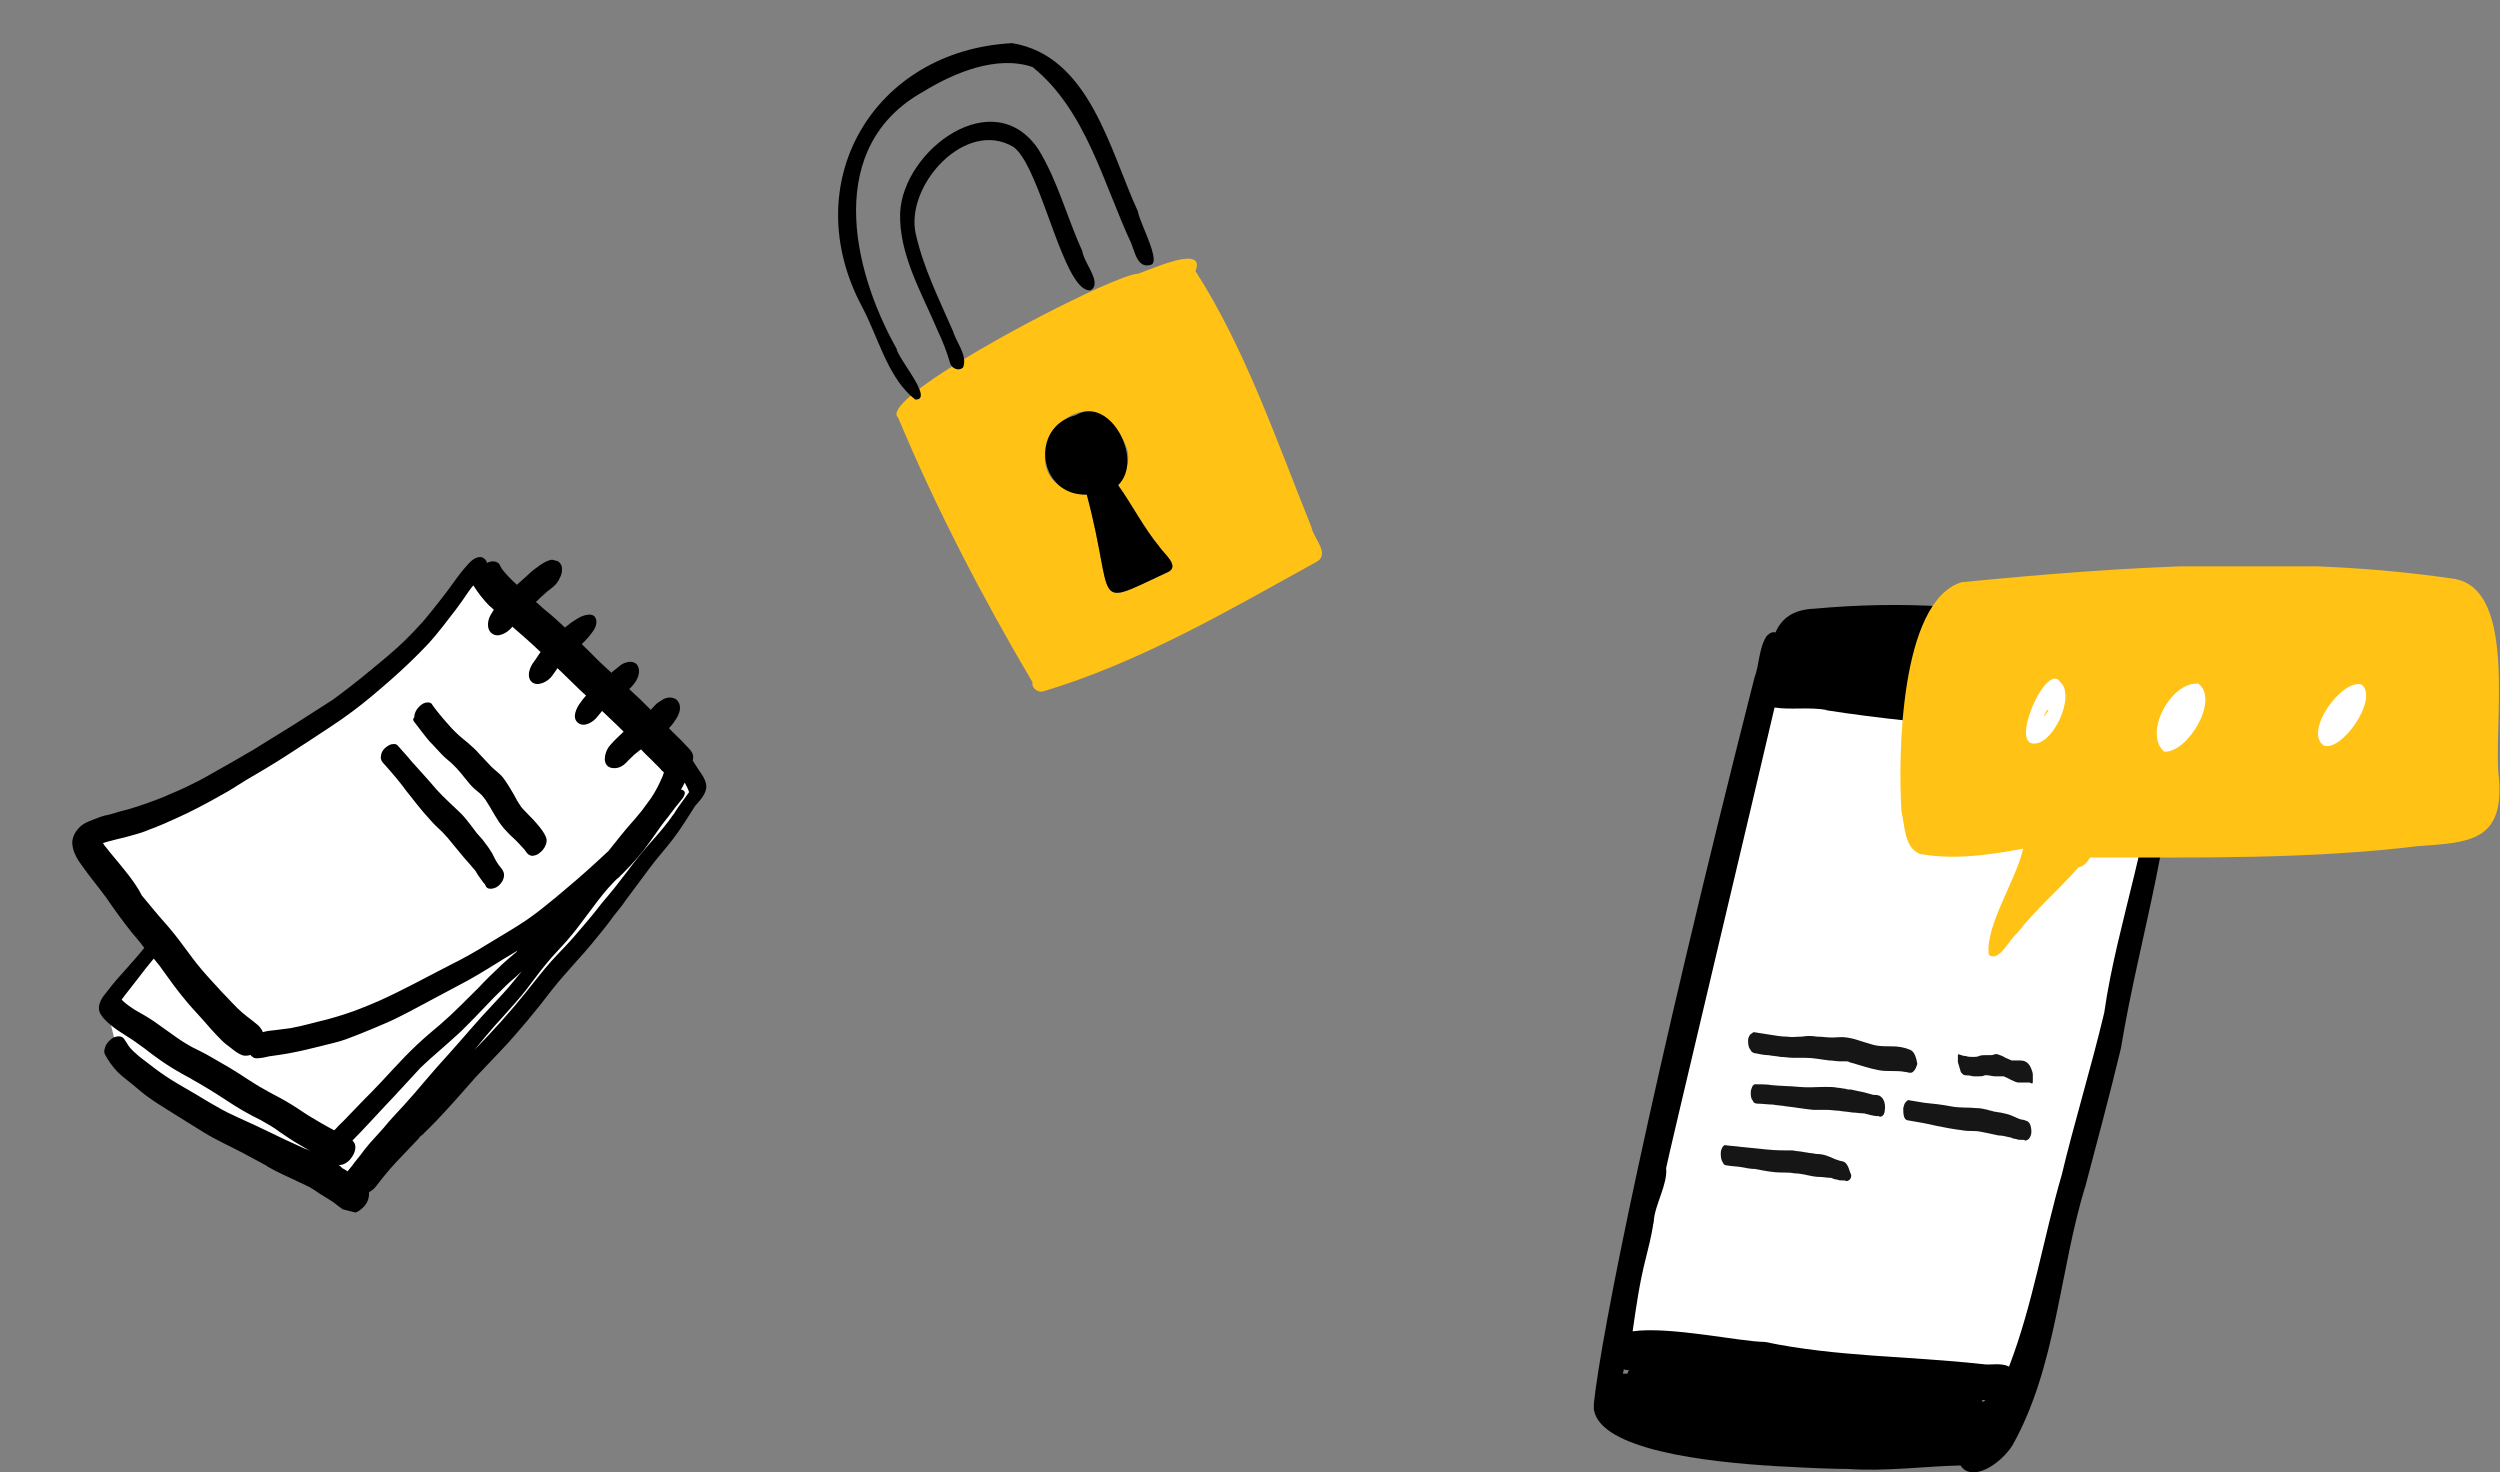<svg width="309" height="182" viewBox="0 0 309 182" fill="none" xmlns="http://www.w3.org/2000/svg">
<rect x="0" y="0" width="309" height="182" fill="#808080" stroke="none"/>
<g clip-path="url(#clip0_991_65320)">
<path d="M143.375 32.813C142.762 33.037 142.182 33.257 141.702 33.44C141.255 33.617 140.875 33.765 140.654 33.833C139.973 33.836 138.065 34.56 135.523 35.704C135.06 35.911 134.586 36.126 134.096 36.371C129.663 38.461 123.87 41.512 119.166 44.376C118.655 44.69 118.155 44.995 117.676 45.304C116.126 46.276 114.749 47.213 113.64 48.047C113.246 48.349 112.887 48.626 112.581 48.9C111.099 50.166 110.429 51.135 111.003 51.607C115.692 62.818 121.419 73.822 127.623 84.339C127.465 84.994 128.21 85.578 128.843 85.483C140.96 81.868 151.958 75.376 162.96 69.314C164.234 68.234 162.322 66.452 162.099 65.168C157.801 54.525 153.906 43.067 147.758 33.503C148.682 31.212 145.788 31.942 143.375 32.813ZM138.584 53.9C138.779 54.247 138.968 54.634 139.15 55.063C139.519 55.899 139.523 56.78 139.312 57.636C139.104 58.472 138.692 59.274 138.203 59.969C139.98 62.463 141.349 65.214 143.295 67.568C143.537 67.953 144.155 68.537 144.554 69.117C144.571 69.14 144.58 69.152 144.597 69.176C144.708 69.331 144.787 69.49 144.838 69.635C144.846 69.647 144.843 69.667 144.851 69.679C144.874 69.735 144.888 69.779 144.89 69.832C144.898 69.844 144.895 69.864 144.892 69.885C144.899 69.97 144.906 70.055 144.881 70.145C144.878 70.165 144.874 70.186 144.859 70.215C144.856 70.235 144.841 70.264 144.838 70.285C144.819 70.334 144.792 70.371 144.765 70.409C144.687 70.501 144.566 70.607 144.406 70.685C144.191 70.786 143.988 70.879 143.784 70.971C143.613 71.058 143.445 71.125 143.286 71.203C143.126 71.282 142.959 71.349 142.799 71.427C142.775 71.444 142.743 71.45 142.731 71.458C142.54 71.542 142.369 71.629 142.197 71.716C141.938 71.831 141.687 71.957 141.46 72.067C141.368 72.114 141.268 72.15 141.177 72.198C140.646 72.436 140.183 72.643 139.768 72.815C139.668 72.851 139.568 72.887 139.488 72.927C139.464 72.944 139.444 72.94 139.432 72.949C139.376 72.971 139.308 73.002 139.244 73.012C139.144 73.048 139.044 73.084 138.955 73.111C138.923 73.117 138.879 73.13 138.855 73.147C138.723 73.189 138.603 73.221 138.485 73.233C138.433 73.235 138.389 73.249 138.336 73.251C138.271 73.261 138.198 73.259 138.134 73.27C138.113 73.266 138.101 73.275 138.081 73.272C138.061 73.268 138.049 73.277 138.028 73.273C137.988 73.267 137.955 73.272 137.914 73.265C137.874 73.258 137.833 73.252 137.792 73.245C137.751 73.238 137.722 73.223 137.681 73.216C137.681 73.216 137.673 73.204 137.661 73.213C137.632 73.198 137.612 73.194 137.583 73.179C137.554 73.164 137.525 73.149 137.496 73.133C137.467 73.118 137.438 73.103 137.409 73.088C137.38 73.072 137.342 73.045 137.325 73.022C137.296 73.006 137.279 72.983 137.253 72.947C137.228 72.911 137.19 72.884 137.165 72.848C137.147 72.825 137.122 72.789 137.105 72.765C137.087 72.741 137.062 72.706 137.045 72.682C137.036 72.67 137.019 72.646 137.01 72.634C137.002 72.622 136.985 72.599 136.976 72.587C136.959 72.563 136.951 72.551 136.945 72.519C136.928 72.495 136.923 72.463 136.914 72.451C136.892 72.395 136.866 72.359 136.844 72.303C136.821 72.247 136.791 72.179 136.78 72.114C136.716 71.925 136.644 71.725 136.586 71.495C136.576 71.431 136.553 71.375 136.543 71.31C136.51 71.189 136.477 71.069 136.456 70.939C136.428 70.851 136.421 70.766 136.393 70.678C136.219 69.81 136.019 68.708 135.749 67.333C135.714 67.159 135.682 66.965 135.639 66.78C135.569 66.433 135.499 66.086 135.424 65.707C135.389 65.534 135.351 65.38 135.316 65.207C135.227 64.784 135.121 64.337 135.018 63.869C134.975 63.684 134.931 63.498 134.879 63.301C134.716 62.624 134.539 61.903 134.344 61.159C132.702 60.951 131.511 60.472 130.675 59.811C129.412 58.806 129.01 57.399 129.181 56.012C129.379 54.462 130.287 52.923 131.515 51.931C132.477 51.166 133.637 50.728 134.818 50.87C134.818 50.87 134.818 50.87 134.839 50.874C136.147 51.015 137.479 51.916 138.584 53.9Z" fill="#FFC215"/>
<path d="M140.641 26.116C140.73 26.865 141.692 28.826 142.23 30.424C142.633 31.633 142.817 32.638 142.192 32.744C141.654 32.897 141.267 32.76 140.965 32.49C140.364 31.93 140.118 30.789 139.824 30.08C136.369 22.657 134.207 13.581 127.622 8.284C123.212 6.783 117.924 8.984 114.121 11.325C102.027 18.046 105.149 33.003 110.822 43.108C110.947 43.957 112.956 46.446 113.611 48.032C113.942 48.841 113.935 49.406 113.131 49.389C112.926 49.229 112.733 49.061 112.532 48.882C109.615 46.18 108.436 41.468 106.572 37.954C98.365 22.632 107.921 6.239 125.101 5.333C134.666 6.896 137.156 18.552 140.641 26.116Z" fill="black"/>
<path d="M128.366 18.49C130.752 22.404 131.891 26.91 133.779 31.057C133.89 32.186 135.52 34.1 135.271 35.254C135.22 35.508 135.082 35.715 134.804 35.879C134.25 35.935 133.701 35.572 133.181 34.9C130.505 31.483 128.124 20.253 125.275 18.17C119.372 14.621 111.916 22.859 113.166 28.819C114.105 33.072 116.073 36.981 117.792 40.942C118.103 42 119.009 43.207 119.158 44.364C119.195 44.716 119.18 45.07 119.043 45.404C118.652 45.811 118.014 45.675 117.667 45.293C117.561 45.17 117.475 45.051 117.437 44.898C117.044 43.503 116.507 42.156 115.89 40.85C113.943 36.221 111.087 31.454 111.258 26.294C111.635 18.495 122.838 10.212 128.366 18.49Z" fill="black"/>
<path d="M132.953 51.329C137.105 48.773 141.471 56.786 138.203 59.969C139.971 62.451 141.349 65.214 143.295 67.568C143.784 68.371 145.85 69.917 144.418 70.677C134.633 75.231 137.951 74.791 134.327 61.135C128.334 61.334 127.193 52.75 132.953 51.329Z" fill="black"/>
</g>
<g clip-path="url(#clip1_991_65320)">
<path d="M58.885 69.907L85.176 96.028L85.981 98.29L65.542 124.624L43.701 146.79L24.217 137.352L14.379 129.375L13.196 124.598L19.586 116.214L10.351 103.558L21.244 99.721L41.213 88.555L51.805 79.563L58.885 69.907Z" fill="white"/>
<path d="M52.447 140.042L52.376 140.084C52.305 140.126 52.276 140.239 52.204 140.281C52.276 140.239 52.361 140.141 52.447 140.042Z" fill="black"/>
<path d="M87.227 96.738C87.103 96.283 86.851 95.856 86.585 95.485C86.459 95.271 86.318 95.114 86.192 94.9C86.024 94.615 85.799 94.315 85.631 94.03C85.661 93.917 85.633 93.789 85.677 93.619C85.681 93.136 85.414 92.765 85.076 92.436C84.556 91.879 84.035 91.322 83.5 90.821C83.204 90.564 82.923 90.249 82.684 90.006C82.927 89.767 83.113 89.513 83.3 89.259C83.773 88.595 84.304 87.705 83.913 86.879C83.76 86.537 83.506 86.351 83.167 86.263C82.714 86.146 82.202 86.256 81.832 86.523C81.475 86.733 81.19 86.902 80.933 87.198C80.761 87.395 80.604 87.536 80.432 87.733C79.574 86.847 78.701 86.018 77.772 85.174C78.415 84.554 79.045 83.749 78.981 82.826C78.954 82.698 78.941 82.514 78.857 82.371C78.745 82.101 78.548 81.929 78.265 81.856C78.209 81.842 78.209 81.842 78.152 81.827C77.925 81.769 77.613 81.809 77.414 81.878C77.031 81.961 76.66 82.228 76.346 82.509C76.117 82.692 75.889 82.875 75.661 83.058C75.646 83.114 75.589 83.1 75.575 83.156C74.744 82.398 73.913 81.64 73.153 80.84C72.717 80.425 72.337 80.025 71.9 79.61C72.372 79.188 72.801 78.694 73.174 78.186C73.532 77.734 73.891 77.041 73.627 76.429C73.515 76.159 73.36 76.058 73.134 76C72.964 75.956 72.723 75.954 72.467 76.009C71.771 76.132 71.101 76.624 70.516 77.017C70.288 77.2 70.06 77.383 69.831 77.565C69.099 76.893 68.325 76.149 67.521 75.519C67.07 75.161 66.69 74.761 66.239 74.403C66.396 74.262 66.553 74.121 66.725 73.924C67.039 73.642 67.353 73.361 67.668 73.079C68.267 72.629 68.851 72.236 69.169 71.472C69.385 71.105 69.487 70.708 69.462 70.339C69.493 69.984 69.325 69.699 69.085 69.456C68.987 69.37 68.817 69.326 68.718 69.241C68.435 69.168 68.138 69.151 67.867 69.263C67.668 69.332 67.398 69.444 67.184 69.57C66.828 69.78 66.528 70.005 66.229 70.23C65.787 70.539 65.387 70.919 64.987 71.3C64.601 71.623 64.273 71.962 63.887 72.285C63.254 71.699 62.676 71.127 62.129 70.442C62.045 70.299 61.904 70.142 61.835 69.943C61.723 69.672 61.526 69.5 61.243 69.427L61.186 69.413C60.847 69.325 60.52 69.422 60.178 69.576C60.165 69.391 60.039 69.177 59.884 69.077C59.785 68.991 59.687 68.905 59.574 68.876C58.951 68.715 58.266 69.264 57.923 69.659C57.25 70.392 56.62 71.196 56.047 72.015C55.473 72.834 54.843 73.638 54.213 74.443C53.583 75.247 52.952 76.052 52.266 76.841C51.593 77.575 50.921 78.308 50.192 79.026C48.821 80.364 47.365 81.56 45.909 82.756C44.368 84.05 42.784 85.274 41.144 86.482C39.547 87.521 37.966 88.503 36.369 89.541C34.645 90.607 32.921 91.674 31.197 92.74C29.487 93.749 27.721 94.744 25.955 95.739C25.029 96.285 24.061 96.761 23.093 97.236C22.196 97.67 21.186 98.074 20.233 98.493C20.375 98.409 20.503 98.381 20.702 98.312C19.151 98.939 17.615 99.51 15.981 99.995C15.142 100.201 14.361 100.423 13.508 100.686C12.755 100.794 12.072 101.102 11.403 101.352C10.934 101.533 10.393 101.756 10.008 102.08C9.537 102.502 9.164 103.011 9.003 103.634C8.872 104.144 8.941 104.343 9.009 104.783C9.173 105.551 9.593 106.264 10.042 106.863C11.01 108.261 12.12 109.575 13.103 110.916C14.113 112.385 15.179 113.869 16.275 115.239C16.781 115.853 17.343 116.482 17.834 117.153C17.204 117.957 16.532 118.69 15.845 119.48C14.915 120.509 13.986 121.538 13.155 122.653C13.054 122.809 12.897 122.95 12.796 123.105C12.323 123.769 11.976 124.646 12.453 125.373C12.831 126.015 13.479 126.545 14.085 127.003C14.635 127.447 15.271 127.792 15.835 128.18C16.513 128.596 17.119 129.055 17.782 129.528C18.487 130.072 19.192 130.617 19.911 131.105C20.729 131.678 21.562 132.195 22.41 132.656C22.296 132.626 22.254 132.555 22.141 132.526C22.72 132.856 23.257 133.116 23.836 133.447C23.723 133.417 23.681 133.346 23.567 133.317C25.05 134.122 26.504 135.041 27.901 135.946C28.62 136.433 29.298 136.85 30.032 137.281C30.766 137.712 31.515 138.087 32.264 138.461C33.055 138.907 33.846 139.352 34.55 139.897C35.327 140.399 36.088 140.958 36.879 141.404C37.401 141.72 37.923 142.036 38.46 142.296C38.192 142.166 37.923 142.036 37.64 141.963C36.015 141.242 34.404 140.464 32.793 139.685C31.239 138.922 29.712 138.286 28.158 137.523C27.947 137.408 27.678 137.278 27.466 137.163C26.407 136.588 25.362 135.955 24.318 135.323C23.273 134.691 22.214 134.116 21.226 133.498C20.238 132.881 19.321 132.221 18.419 131.505C17.559 130.86 16.642 130.201 15.954 129.358C15.786 129.073 15.561 128.774 15.393 128.489C15.267 128.275 15.112 128.174 14.885 128.116C14.602 128.043 14.275 128.14 14.005 128.251C13.649 128.462 13.32 128.8 13.104 129.167C12.96 129.493 12.772 129.988 12.982 130.344C13.387 131.114 13.921 131.856 14.54 132.499C15.117 133.071 15.78 133.544 16.428 134.074C17.076 134.604 17.71 135.19 18.43 135.678C19.191 136.237 19.925 136.668 20.701 137.17C22.212 138.104 23.665 139.023 25.176 139.956C26.686 140.89 28.311 141.611 29.907 142.446C30.967 143.022 32.083 143.612 33.142 144.187C33.029 144.158 32.93 144.072 32.817 144.043C33.763 144.589 34.723 145.078 35.699 145.511C36.561 145.915 37.366 146.304 38.228 146.708C38.652 146.938 39.061 147.225 39.47 147.512C39.935 147.813 40.359 148.043 40.825 148.345C41.192 148.56 41.488 148.818 41.84 149.09C42.151 149.291 42.447 149.549 42.757 149.749C42.954 149.921 43.181 149.98 43.422 149.981C43.847 149.97 44.331 149.733 44.645 149.451C45.102 149.085 45.475 148.577 45.564 147.996C45.623 147.769 45.61 147.585 45.612 147.343C45.953 147.19 46.268 146.908 46.454 146.654C47.27 145.596 48.072 144.594 48.987 143.621C49.903 142.649 50.889 141.634 51.804 140.661C51.718 140.76 51.561 140.901 51.475 140.999C51.561 140.901 51.718 140.76 51.804 140.661L51.819 140.605C51.833 140.548 51.89 140.563 51.904 140.506C51.976 140.464 51.99 140.407 52.062 140.365L52.133 140.323C53.333 139.182 54.491 137.97 55.592 136.743C56.679 135.573 57.724 134.332 58.825 133.105C59.912 131.935 61.056 130.78 62.142 129.61C63.215 128.496 64.188 127.297 65.218 126.112C66.263 124.871 67.251 123.615 68.254 122.303C69.242 121.047 70.329 119.877 71.359 118.692C72.446 117.522 73.42 116.323 74.393 115.123C74.923 114.474 75.382 113.867 75.855 113.204C76.384 112.555 76.914 111.906 77.402 111.186C78.333 109.915 79.336 108.602 80.268 107.332C81.199 106.061 82.286 104.891 83.203 103.677C84.206 102.365 85.053 100.952 85.958 99.553C86.873 98.581 87.518 97.72 87.227 96.738ZM71.915 79.553C71.93 79.497 72.001 79.455 72.001 79.455C71.986 79.511 71.93 79.497 71.915 79.553ZM15.37 107.512C14.597 106.527 13.754 105.584 12.939 104.528C12.855 104.386 12.757 104.3 12.729 104.172L12.786 104.186C13.71 103.881 14.662 103.703 15.571 103.455C16.608 103.178 17.646 102.902 18.599 102.483C19.666 102.094 20.691 101.633 21.715 101.172C23.693 100.292 25.587 99.27 27.425 98.233C28.407 97.701 29.348 97.097 30.289 96.494C31.143 95.989 31.998 95.484 32.853 94.98C34.634 93.928 36.387 92.749 38.126 91.626C39.951 90.405 41.817 89.255 43.544 87.947C45.184 86.739 46.74 85.388 48.296 84.036C49.938 82.587 51.538 81.065 53.04 79.458C54.227 78.133 55.244 76.764 56.333 75.352C56.877 74.647 57.365 73.927 57.853 73.206C58.054 72.895 58.311 72.599 58.498 72.345C58.498 72.345 58.483 72.402 58.54 72.416C59.1 73.286 59.732 74.114 60.45 74.843C60.647 75.015 60.844 75.187 61.041 75.358C60.926 75.57 60.74 75.825 60.625 76.037C60.194 76.771 60.099 78.076 61.089 78.453C61.527 78.626 62.053 78.46 62.48 78.207C62.836 77.997 63.079 77.757 63.337 77.461C64.52 78.492 65.704 79.522 66.816 80.595C66.544 80.948 66.314 81.372 66.041 81.725C65.769 82.077 65.554 82.445 65.437 82.898C65.305 83.408 65.343 83.962 65.738 84.305C66.485 84.921 67.752 84.221 68.225 83.557C68.426 83.246 68.684 82.95 68.9 82.583C69.04 82.74 69.195 82.84 69.336 82.998C70.012 83.655 70.687 84.313 71.363 84.971C71.701 85.3 72.039 85.629 72.433 85.972C72.176 86.268 71.918 86.564 71.717 86.875C71.259 87.482 70.639 88.712 71.443 89.343C72.19 89.958 73.344 89.229 73.803 88.622C73.989 88.368 74.232 88.128 74.418 87.874C74.855 88.289 75.291 88.704 75.728 89.118C76.164 89.533 76.6 89.948 77.079 90.434C76.522 90.955 75.965 91.476 75.45 92.068C74.878 92.646 74.385 94.09 75.132 94.706C75.484 94.978 75.966 94.982 76.35 94.899C76.932 94.747 77.332 94.367 77.676 93.972C77.762 93.874 77.833 93.831 77.919 93.733C78.248 93.394 78.562 93.113 78.932 92.846C79.018 92.747 79.146 92.72 79.232 92.621C79.274 92.692 79.331 92.707 79.373 92.778C79.893 93.335 80.485 93.851 81.005 94.408C81.244 94.651 81.54 94.909 81.765 95.208C81.864 95.294 81.962 95.38 82.061 95.466C81.973 95.806 81.829 96.131 81.699 96.4C81.743 96.23 81.829 96.131 81.873 95.961C81.511 96.895 81.036 97.8 80.448 98.676C80.075 99.184 79.702 99.692 79.33 100.201C78.9 100.694 78.528 101.202 78.113 101.639C77.098 102.767 76.181 103.981 75.207 105.18C73.536 106.744 71.879 108.25 70.109 109.727C69.181 110.515 68.254 111.303 67.269 112.077C66.356 112.808 65.457 113.483 64.516 114.086C63.063 115.041 61.581 115.867 60.142 116.765C58.703 117.663 57.221 118.49 55.698 119.245C52.708 120.77 49.817 122.381 46.814 123.722C46.003 124.056 45.249 124.406 44.453 124.684C44.581 124.656 44.723 124.572 44.851 124.545C43.371 125.13 41.921 125.602 40.429 126.003C38.952 126.347 37.445 126.804 35.925 127.077C35.301 127.158 34.676 127.238 34.051 127.319C33.554 127.372 33.001 127.411 32.475 127.577C32.433 127.506 32.448 127.449 32.406 127.378C32.238 127.093 32.013 126.793 31.759 126.607C31.562 126.435 31.407 126.334 31.21 126.163C30.759 125.805 30.349 125.518 29.955 125.174C29.067 124.401 28.28 123.473 27.464 122.658C26.62 121.715 25.762 120.829 24.975 119.901C24.188 118.973 23.472 118.003 22.756 117.032C21.998 115.991 21.226 115.006 20.382 114.063C19.398 112.963 18.485 111.821 17.515 110.664C16.999 109.624 16.199 108.512 15.37 107.512ZM35.345 136.113C34.456 135.582 33.537 135.163 32.648 134.632C31.165 133.826 29.797 132.809 28.329 131.946C27.595 131.515 26.86 131.084 26.07 130.638C25.336 130.207 24.53 129.818 23.781 129.444C22.934 128.984 22.158 128.481 21.396 127.922C20.578 127.348 19.817 126.789 18.998 126.216C18.279 125.728 17.488 125.282 16.698 124.837C16.076 124.435 15.512 124.047 15.034 123.561C15.134 123.406 15.306 123.208 15.406 123.053C15.936 122.404 16.409 121.74 16.939 121.091C17.584 120.23 18.3 119.327 19.001 118.481C19.226 118.781 19.465 119.024 19.69 119.323C19.956 119.694 20.223 120.065 20.489 120.436C20.405 120.294 20.307 120.208 20.223 120.065C21.023 121.178 21.823 122.291 22.652 123.29C23.382 124.204 24.184 125.076 24.985 125.947C25.73 126.804 26.476 127.661 27.292 128.476C27.672 128.876 28.123 129.234 28.532 129.521C28.983 129.879 29.434 130.237 29.985 130.44C30.325 130.528 30.637 130.487 30.964 130.39C31.048 130.533 31.204 130.633 31.359 130.734C31.741 130.893 32.139 130.754 32.508 130.728C32.763 130.673 33.019 130.618 33.275 130.563C34.34 130.415 35.404 130.267 36.427 130.047C37.507 129.842 38.544 129.566 39.638 129.304C40.675 129.028 41.755 128.823 42.821 128.433C43.888 128.043 44.969 127.597 46.05 127.151C47.004 126.732 47.943 126.37 48.911 125.894C49.807 125.461 50.648 125.013 51.488 124.565C53.168 123.669 54.849 122.773 56.529 121.877C58.266 120.995 59.919 119.971 61.572 118.947C62.37 118.428 63.21 117.98 64.008 117.46C63.937 117.502 63.851 117.601 63.837 117.658C63.066 118.305 62.295 118.952 61.566 119.671C60.766 120.431 59.966 121.192 59.208 122.024C58.394 122.841 57.665 123.56 56.936 124.278C56.121 125.095 55.25 125.898 54.393 126.644C53.394 127.474 52.466 128.262 51.509 129.163C49.438 131.107 47.606 133.293 45.648 135.266C45.734 135.167 45.891 135.026 45.977 134.928C44.762 136.125 43.589 137.394 42.36 138.648C42.046 138.93 41.717 139.268 41.459 139.564C41.388 139.606 41.374 139.663 41.303 139.705C40.187 139.115 39.085 138.468 38.041 137.836C37.166 137.248 36.291 136.66 35.345 136.113ZM41.879 144.024C42.191 143.983 42.447 143.928 42.661 143.802C42.946 143.634 43.174 143.451 43.36 143.197C43.804 142.647 44.237 141.671 43.618 141.027C43.618 141.027 43.562 141.013 43.576 140.956C44.962 139.561 46.236 138.137 47.565 136.727C49.052 135.177 50.497 133.556 51.998 131.949C53.441 130.568 54.968 129.33 56.397 128.007C57.253 127.261 58.011 126.429 58.826 125.612C59.569 124.837 60.313 124.061 61.056 123.286C61.542 122.807 62.028 122.328 62.514 121.849C63.086 121.271 63.756 120.78 64.328 120.202C64.399 120.16 64.413 120.103 64.485 120.061C64.127 120.513 63.783 120.908 63.425 121.359C62.623 122.361 61.723 123.277 60.879 124.207C58.978 126.195 57.217 128.339 55.357 130.398C54.428 131.427 53.498 132.456 52.625 133.5C51.752 134.544 50.893 135.531 49.963 136.56C49.12 137.491 48.219 138.407 47.417 139.409C46.645 140.297 45.83 141.114 45.114 142.018C44.741 142.526 44.369 143.034 43.939 143.528C43.768 143.725 43.653 143.937 43.481 144.135C43.309 144.332 43.123 144.586 42.951 144.784C42.754 144.612 42.485 144.482 42.274 144.367C42.19 144.224 42.034 144.124 41.879 144.024ZM85.176 97.901C84.889 98.311 84.617 98.664 84.331 99.073C83.958 99.581 83.585 100.09 83.255 100.669L83.269 100.612C82.394 101.898 81.364 103.082 80.348 104.21C79.318 105.395 78.345 106.594 77.413 107.865C76.955 108.472 76.425 109.121 75.966 109.727C75.437 110.376 74.907 111.025 74.392 111.618C73.389 112.93 72.344 114.172 71.228 115.455C70.269 116.598 69.14 117.696 68.125 118.824C67.023 120.051 66.006 121.42 64.947 122.718C63.973 123.918 63.014 125.06 61.998 126.188C60.897 127.415 59.81 128.585 58.667 129.741C58.652 129.797 58.596 129.783 58.581 129.839C59.01 129.346 59.383 128.837 59.812 128.344C60.685 127.3 61.544 126.313 62.459 125.34C63.317 124.353 64.232 123.38 65.049 122.322C65.865 121.263 66.625 120.19 67.498 119.146C68.3 118.145 69.272 117.187 70.13 116.199C71.933 114.126 73.369 111.837 75.172 109.764C75.587 109.327 76.016 108.834 76.487 108.411C76.416 108.453 76.33 108.552 76.315 108.609C76.472 108.468 76.558 108.369 76.715 108.229C76.715 108.229 76.701 108.285 76.644 108.271C76.73 108.172 76.801 108.13 76.887 108.031C76.816 108.073 76.787 108.187 76.715 108.229C77.53 107.411 78.273 106.636 78.975 105.79C79.662 105 80.235 104.181 80.809 103.362C81.382 102.543 81.956 101.724 82.572 100.976C83.13 100.214 83.761 99.41 84.376 98.662C84.562 98.408 84.807 97.927 84.497 97.726C84.44 97.712 84.398 97.64 84.342 97.626C84.285 97.611 84.228 97.596 84.157 97.638C84.301 97.313 84.488 97.059 84.632 96.734C84.842 97.09 85.037 97.503 85.176 97.901Z" fill="black"/>
<path d="M51.234 89.266C51.599 89.723 51.908 90.165 52.273 90.622C52.638 91.079 52.947 91.521 53.383 91.936C53.763 92.336 54.185 92.807 54.565 93.207C54.945 93.608 55.396 93.966 55.79 94.309C56.621 95.067 57.295 95.966 57.983 96.809C58.306 97.195 58.644 97.523 58.997 97.796C59.194 97.967 59.448 98.154 59.63 98.382C59.771 98.539 59.855 98.682 59.996 98.839C60.781 100.008 61.352 101.304 62.28 102.389C62.702 102.861 63.082 103.261 63.575 103.69C64.011 104.105 64.433 104.577 64.855 105.048C64.981 105.262 65.122 105.419 65.262 105.576C65.418 105.677 65.573 105.777 65.814 105.779C66.183 105.753 66.524 105.599 66.767 105.36C67.295 104.952 67.755 104.104 67.491 103.492C67.156 102.68 66.495 101.966 65.933 101.337C65.412 100.78 64.877 100.279 64.414 99.737C64.063 99.223 63.769 98.724 63.49 98.169C63.07 97.456 62.692 96.815 62.2 96.144C61.793 95.616 61.172 95.214 60.694 94.728C60.215 94.242 59.752 93.7 59.273 93.213C58.809 92.671 58.316 92.241 57.823 91.812C57.273 91.368 56.724 90.924 56.245 90.438C55.71 89.937 55.261 89.338 54.741 88.781C54.235 88.167 53.771 87.624 53.336 86.968C53.238 86.882 53.181 86.868 53.068 86.838C53.011 86.824 52.898 86.795 52.827 86.837C52.472 86.806 52.173 87.031 51.945 87.213C51.63 87.495 51.358 87.848 51.241 88.301C51.212 88.415 51.239 88.542 51.21 88.656C50.967 88.895 51.093 89.109 51.234 89.266Z" fill="black"/>
<path d="M47.296 94.233C47.859 94.862 48.421 95.49 48.927 96.104C49.391 96.647 49.84 97.246 50.289 97.846C51.202 98.987 52.101 100.186 53.142 101.301C53.606 101.844 54.141 102.344 54.676 102.845C55.154 103.331 55.618 103.873 56.025 104.402C56.489 104.944 56.896 105.472 57.36 106.015C57.782 106.486 58.204 106.958 58.569 107.415C58.626 107.429 58.611 107.486 58.668 107.501C58.892 107.8 59.046 108.142 59.228 108.37C59.411 108.599 59.579 108.884 59.761 109.112C59.86 109.198 59.959 109.284 59.986 109.412C59.986 109.412 59.986 109.412 60.028 109.483C60.097 109.682 60.253 109.783 60.423 109.827C60.706 109.9 61.033 109.803 61.303 109.691C61.929 109.369 62.518 108.494 62.225 107.754C62.072 107.412 61.833 107.169 61.608 106.869C61.3 106.427 61.062 105.943 60.825 105.458C60.489 104.888 60.04 104.289 59.632 103.761C59.393 103.518 59.169 103.218 58.929 102.975C58.705 102.675 58.48 102.376 58.255 102.076C57.848 101.548 57.441 101.02 56.963 100.534C55.949 99.547 54.864 98.603 53.88 97.503C52.91 96.346 51.87 95.231 50.885 94.131C50.337 93.446 49.718 92.803 49.114 92.103C49.015 92.017 48.959 92.003 48.845 91.974C48.789 91.959 48.732 91.944 48.604 91.972C48.307 91.955 48.022 92.124 47.722 92.349C47.423 92.573 47.15 92.926 47.105 93.338C47.017 93.677 47.072 93.933 47.296 94.233Z" fill="black"/>
</g>
<g clip-path="url(#clip2_991_65320)">
<path d="M219.443 83.305L267.163 87.776L265.093 105.552L259.319 134.234L248.424 173.494L199.724 166.95L219.443 83.305Z" fill="white"/>
<path d="M256.05 77.307C245.7 74.799 234.914 74.254 224.237 75.235C221.622 75.344 220.206 76.435 219.443 78.18C219.116 78.07 218.789 78.18 218.354 78.616C217.373 80.142 217.482 82.106 216.828 83.85C203.972 134.452 197.871 165.097 197 173.494C197 173.385 197 173.385 197 173.276C196.237 178.62 208.548 180.474 218.136 181.128C218.789 181.128 219.334 181.237 219.988 181.237C223.692 181.455 226.852 181.564 228.377 181.564C233.062 181.891 237.747 181.237 242.323 181.128C243.739 183.309 247.334 180.91 248.751 178.62C254.198 168.914 254.525 157.027 257.793 146.448C257.793 146.557 257.684 146.666 257.684 146.885C259.21 141.105 260.735 135.434 262.151 129.545C264.439 115.586 269.124 101.845 268.797 87.667C269.342 79.815 262.587 78.18 256.05 77.307ZM220.642 80.579C220.642 80.47 220.642 80.47 220.642 80.579C220.642 80.47 220.642 80.47 220.642 80.579ZM220.533 79.924C220.533 79.924 220.533 80.034 220.533 79.924C220.533 80.034 220.533 80.034 220.533 79.924ZM201.358 169.35C201.249 169.459 201.249 169.568 201.14 169.786C200.922 169.786 200.813 169.786 200.595 169.786C200.595 169.568 200.704 169.459 200.704 169.241C200.922 169.35 201.14 169.35 201.358 169.35ZM245.046 173.276C245.046 173.167 244.937 173.058 244.937 173.058C245.046 173.058 245.264 173.058 245.373 173.058C245.264 173.167 245.155 173.276 245.046 173.276ZM245.264 173.058C245.264 173.058 245.373 173.058 245.264 173.058C245.373 173.058 245.373 173.058 245.264 173.058C245.373 173.058 245.264 173.058 245.264 173.058ZM260.081 125.182C258.447 132.053 256.377 138.705 254.743 145.576C254.743 145.467 254.852 145.358 254.852 145.14C252.564 152.992 251.256 161.28 248.315 168.914C247.225 168.368 246.027 168.805 244.937 168.587H245.046C244.937 168.587 244.937 168.587 244.828 168.587C244.828 168.587 244.828 168.587 244.937 168.587C244.828 168.587 244.719 168.587 244.61 168.587C244.719 168.587 244.719 168.587 244.828 168.587C236.003 167.605 226.961 167.714 218.136 165.86C215.194 165.86 206.369 163.897 201.793 164.551C202.229 161.498 202.665 158.444 203.428 155.5C203.754 154.191 204.081 152.883 204.299 151.574C204.299 151.356 204.408 151.138 204.408 150.92C204.517 148.957 206.151 146.339 205.933 144.376C205.933 144.049 217.373 95.956 219.334 87.449C221.404 87.776 223.692 87.34 225.871 87.776C225.762 87.776 225.762 87.776 225.653 87.776C238.945 89.849 252.455 90.394 265.856 91.266C266.182 91.157 266.4 91.048 266.509 90.83C266.291 102.39 261.716 113.732 260.081 125.182Z" fill="black"/>
<path d="M236.112 129.763C235.349 129.436 234.587 129.327 233.824 129.327C233.17 129.327 232.517 129.327 231.863 129.218C231.318 129.109 230.774 128.891 230.338 128.782C229.684 128.564 229.03 128.345 228.268 128.236C227.614 128.127 227.069 128.236 226.416 128.236C225.762 128.236 225.217 128.127 224.563 128.127C223.91 128.018 223.365 128.018 222.711 128.127C222.058 128.127 221.513 128.236 220.859 128.127C220.206 128.127 219.552 128.018 218.898 127.909C218.244 127.8 217.591 127.691 216.828 127.582C216.719 127.582 216.61 127.582 216.61 127.691C216.501 127.691 216.501 127.8 216.392 127.8C216.174 128.018 216.065 128.345 216.065 128.564C216.065 128.891 216.065 129.327 216.283 129.654C216.392 129.763 216.392 129.872 216.501 129.981C216.61 130.09 216.828 130.199 217.046 130.199C217.591 130.308 218.027 130.417 218.571 130.417C219.116 130.527 219.552 130.527 220.097 130.636C220.641 130.636 221.077 130.745 221.622 130.745C222.167 130.745 222.602 130.745 223.147 130.745C224.128 130.745 225.108 130.963 226.089 131.072C226.525 131.072 226.96 131.181 227.396 131.181C227.614 131.181 227.941 131.181 228.159 131.181C228.268 131.181 228.486 131.181 228.595 131.29C229.793 131.617 230.991 132.053 232.19 132.271C232.735 132.38 233.279 132.38 233.824 132.38C234.369 132.38 234.914 132.38 235.458 132.49C235.676 132.49 235.894 132.599 236.112 132.599C236.33 132.599 236.439 132.49 236.548 132.38C236.766 132.162 236.875 131.835 236.984 131.508C236.875 130.854 236.657 129.981 236.112 129.763Z" fill="#161616"/>
<path d="M232.299 135.433C232.081 135.324 231.754 135.324 231.537 135.324C231.101 135.215 230.774 135.106 230.338 134.997C229.793 134.888 229.249 134.779 228.813 134.67C228.595 134.67 228.268 134.67 228.05 134.561C227.723 134.561 227.505 134.452 227.179 134.452C226.634 134.343 226.198 134.343 225.653 134.343C224.564 134.343 223.474 134.452 222.385 134.343C221.295 134.234 220.097 134.234 219.007 134.125C218.354 134.016 217.7 134.016 216.937 134.016C216.828 134.016 216.828 134.016 216.719 134.125L216.61 134.234C216.502 134.452 216.393 134.779 216.393 134.997C216.393 135.324 216.393 135.761 216.61 135.979C216.719 136.306 216.937 136.415 217.264 136.415C217.918 136.415 218.463 136.524 219.116 136.524C219.661 136.633 220.206 136.633 220.751 136.742C221.84 136.851 222.93 137.069 224.128 137.178C224.673 137.178 225.217 137.178 225.762 137.178C226.307 137.178 226.852 137.287 227.288 137.287C227.832 137.396 228.377 137.396 228.922 137.505C229.358 137.505 229.902 137.614 230.338 137.614H230.447C230.665 137.724 230.992 137.724 231.21 137.833C231.428 137.833 231.645 137.942 231.863 137.942C231.972 137.942 232.081 137.942 232.19 137.942C232.299 138.051 232.517 138.051 232.626 137.942C232.844 137.833 232.953 137.505 232.953 137.287C233.062 136.633 232.953 135.761 232.299 135.433Z" fill="#161616"/>
<path d="M250.603 131.398C250.276 131.071 249.84 131.071 249.514 131.071C249.187 131.071 248.969 131.071 248.642 131.071C248.424 130.962 248.097 130.853 247.879 130.744C247.553 130.526 247.226 130.417 246.899 130.308C246.681 130.199 246.354 130.417 246.136 130.417C245.918 130.417 245.591 130.417 245.374 130.417C245.156 130.417 244.829 130.417 244.611 130.526C244.393 130.635 244.066 130.635 243.848 130.635C243.521 130.635 243.303 130.635 242.977 130.526C242.65 130.526 242.432 130.417 242.105 130.308C242.105 130.308 241.996 130.308 241.996 130.417V130.526C241.996 130.744 241.996 131.071 241.996 131.289C242.105 131.617 242.214 132.053 242.323 132.38C242.323 132.489 242.432 132.598 242.432 132.598C242.541 132.707 242.65 132.816 242.65 132.816C242.868 132.925 243.086 132.925 243.303 132.925C243.521 132.925 243.739 133.034 243.957 133.034C244.175 133.034 244.393 133.034 244.611 133.034C244.829 133.034 245.047 133.034 245.265 132.925C245.7 132.816 246.136 133.034 246.572 133.034C246.79 133.034 246.899 133.034 247.117 133.034C247.226 133.034 247.335 133.034 247.444 133.034C247.553 133.034 247.553 133.034 247.661 133.034C248.206 133.252 248.86 133.689 249.405 133.798C249.623 133.798 249.84 133.798 250.058 133.798C250.276 133.798 250.494 133.798 250.821 133.798C250.93 133.798 251.039 133.907 251.148 133.907C251.257 133.907 251.257 133.798 251.257 133.689C251.257 133.47 251.257 133.143 251.257 132.816C251.257 132.489 250.93 131.617 250.603 131.398Z" fill="#161616"/>
<path d="M250.603 138.596C250.385 138.487 250.058 138.378 249.84 138.378C249.405 138.269 249.078 138.051 248.751 137.942C248.315 137.723 247.77 137.614 247.226 137.505C247.008 137.505 246.681 137.396 246.463 137.396C246.245 137.287 245.918 137.287 245.7 137.178C245.265 137.069 244.72 136.96 244.284 136.96C243.195 136.851 242.214 136.96 241.124 136.742C240.035 136.524 238.945 136.415 237.856 136.306C237.202 136.197 236.549 136.088 235.895 135.979C235.786 135.979 235.786 135.979 235.677 136.088L235.568 136.197C235.35 136.415 235.35 136.633 235.241 136.96C235.241 137.287 235.241 137.723 235.35 138.051C235.459 138.378 235.677 138.487 235.895 138.487C236.549 138.596 237.093 138.705 237.747 138.814C238.292 138.923 238.837 139.032 239.272 139.141C240.362 139.359 241.451 139.577 242.432 139.686C242.977 139.795 243.521 139.795 243.957 139.795C244.502 139.795 244.938 139.905 245.482 140.014C246.027 140.123 246.463 140.232 247.008 140.341C247.444 140.341 247.879 140.45 248.315 140.559H248.424C248.642 140.668 248.969 140.777 249.187 140.777C249.405 140.886 249.623 140.886 249.84 140.886C249.949 140.886 250.058 140.886 250.167 140.886C250.276 140.995 250.385 140.995 250.603 140.886C250.821 140.777 250.93 140.559 251.039 140.232C251.148 139.795 251.039 138.814 250.603 138.596Z" fill="#161616"/>
<path d="M227.941 143.613C227.723 143.504 227.397 143.504 227.179 143.395C226.743 143.286 226.416 143.068 226.089 142.959C225.545 142.741 225.109 142.632 224.564 142.632C224.346 142.632 224.019 142.523 223.801 142.523C223.583 142.523 223.257 142.413 223.039 142.413C222.603 142.304 222.058 142.304 221.622 142.195C220.533 142.195 219.552 142.195 218.463 142.086C217.373 141.977 216.284 141.868 215.194 141.759C214.541 141.65 213.887 141.65 213.233 141.541C213.124 141.541 213.124 141.541 213.015 141.65L212.906 141.759C212.797 141.977 212.688 142.195 212.688 142.523C212.688 142.85 212.688 143.286 212.906 143.613C213.015 143.94 213.233 144.049 213.451 144.049C214.105 144.158 214.65 144.158 215.303 144.267C215.848 144.376 216.393 144.486 216.938 144.486C218.027 144.704 219.116 144.922 220.206 144.922C220.751 144.922 221.295 144.922 221.84 145.031C222.385 145.031 222.821 145.14 223.366 145.249C223.91 145.358 224.346 145.467 224.891 145.467C225.327 145.467 225.762 145.576 226.198 145.576H226.307C226.525 145.685 226.852 145.794 227.07 145.794C227.288 145.903 227.506 145.903 227.723 145.903C227.832 145.903 227.941 145.903 228.05 145.903C228.159 146.012 228.268 146.012 228.486 145.903C228.704 145.794 228.813 145.576 228.813 145.249C228.595 144.813 228.486 143.94 227.941 143.613Z" fill="#161616"/>
<path d="M298.976 104.571C285.467 106.206 271.848 105.988 258.338 105.988C258.011 106.534 257.576 107.079 256.922 107.188C254.416 110.023 251.583 112.423 249.296 115.367C248.424 116.021 247.008 119.075 245.809 117.984C245.373 114.386 249.187 108.824 250.058 104.898C245.918 105.661 241.56 106.315 237.311 105.552C235.35 104.789 235.459 102.062 235.023 100.317C234.587 93.556 234.805 74.362 242.432 71.963C262.587 70 283.179 68.582 303.225 71.527C311.397 72.726 308.019 90.284 308.891 96.391C309.436 104.025 305.078 104.134 298.976 104.571Z" fill="#FFC215"/>
<path d="M250.93 91.811C248.969 90.721 253.109 81.887 254.635 84.286C256.705 86.031 253.436 92.793 250.93 91.811ZM252.564 88.648C252.782 88.321 253 88.103 253.218 87.776C253.109 87.776 253.109 87.776 253 87.776C252.891 87.994 252.673 88.321 252.564 88.648Z" fill="white"/>
<path d="M267.49 92.901C264.875 90.611 268.361 84.177 271.739 84.504C274.354 86.576 270.322 93.12 267.49 92.901Z" fill="white"/>
<path d="M287.21 92.138C284.704 90.393 289.498 83.85 291.895 84.613C294.074 86.358 289.389 93.011 287.21 92.138Z" fill="white"/>
</g>
<defs>
<clipPath id="clip0_991_65320">
<rect width="48" height="78" fill="white" transform="translate(86.734 28.046) rotate(-35.753)"/>
</clipPath>
<clipPath id="clip1_991_65320">
<rect width="74.256" height="84.208" fill="white" transform="translate(21.033 57) rotate(14.465)"/>
</clipPath>
<clipPath id="clip2_991_65320">
<rect width="112" height="112" fill="white" transform="translate(197 70)"/>
</clipPath>
</defs>
</svg>
